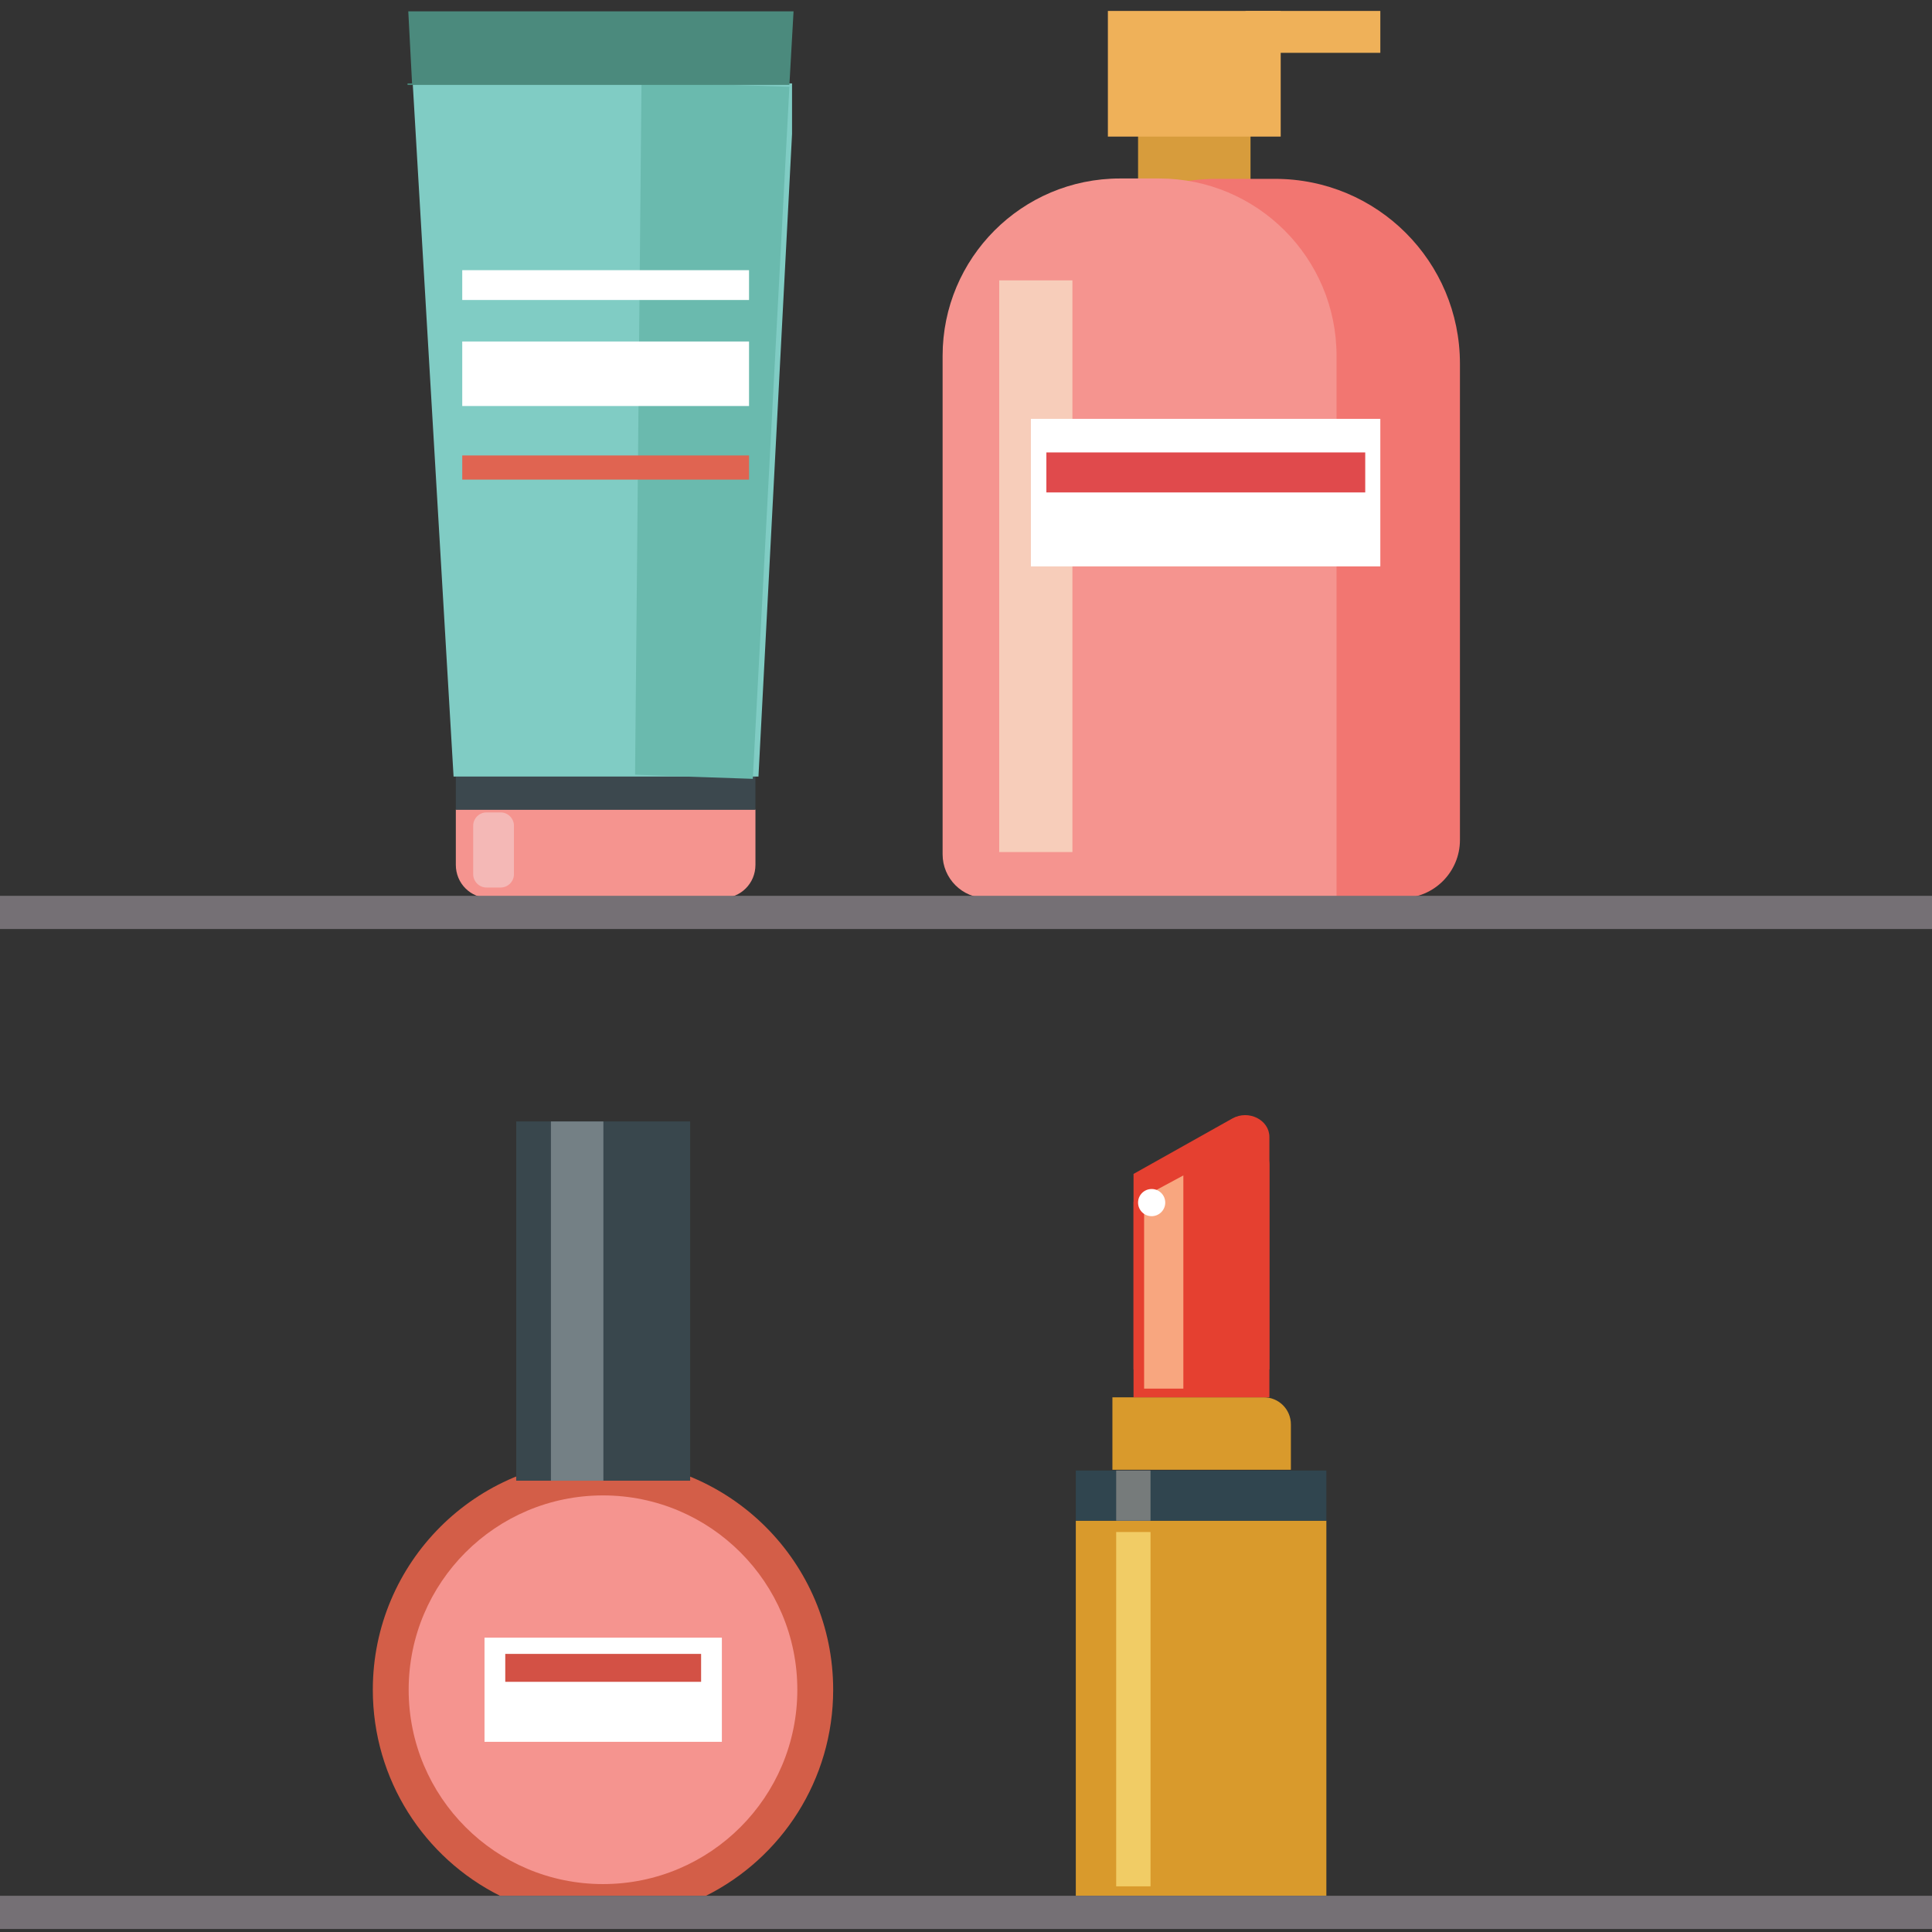 <?xml version="1.0" encoding="utf-8"?>
<!-- Generator: Adobe Illustrator 25.3.1, SVG Export Plug-In . SVG Version: 6.00 Build 0)  -->
<svg version="1.1" id="Capa_1" xmlns="http://www.w3.org/2000/svg" xmlns:xlink="http://www.w3.org/1999/xlink" x="0px" y="0px"
	 viewBox="0 0 512 512" style="enable-background:new 0 0 512 512;" xml:space="preserve">
<rect x="0" y="0" width="512" height="512" fill="#333333" stroke="none"/>
<style type="text/css">
	.st0{fill:#D35E48;}
	.st1{fill:#F5948F;}
	.st2{fill:#FFFFFF;}
	.st3{fill:#D35145;}
	.st4{fill:#39474D;}
	.st5{fill:#748085;}
	.st6{fill:#D99A2C;}
	.st7{fill:#30454F;}
	.st8{fill:#E54030;}
	.st9{fill:#F1CC65;}
	.st10{fill:#767B7B;}
	.st11{fill:#F8A67F;}
	.st12{fill:#3C484E;}
	.st13{fill:#80CCC4;}
	.st14{fill:#6ABAAE;}
	.st15{fill:#4B8A7D;}
	.st16{fill:none;}
	.st17{fill:#F4B8B6;}
	.st18{fill:#E06451;}
	.st19{fill:#D79C3C;}
	.st20{fill:#F27671;}
	.st21{fill:#F7CDBA;}
	.st22{fill:#E04A4C;}
	.st23{fill:#EFB159;}
	.st24{fill:#757075;}
</style>
<g id="salon-inventory">
	<g id="nail-polish">
		<g>
			<path class="st0" d="M132.5,502.4c-20-10-33.7-30.7-33.7-54.6c0-33.7,27.3-61,61-61s61,27.3,61,61c0,23.9-13.7,44.6-33.7,54.6
				H132.5z"/>
			<circle class="st1" cx="159.8" cy="447.8" r="51.5"/>
			<rect x="128.4" y="434" class="st2" width="62.9" height="27.6"/>
			<rect x="133.9" y="438.3" class="st3" width="51.9" height="7.4"/>
		</g>
		<rect x="136.8" y="297.2" class="st4" width="46.1" height="95.2"/>
		<rect x="146" y="297.2" class="st5" width="13.9" height="95.2"/>
	</g>
	<g id="LIP-STICK">
		<rect x="285.1" y="403" class="st6" width="66.4" height="99.4"/>
		<path class="st6" d="M342,389.5h-47.2v-19.2h40.1c4,0,7.2,3.2,7.2,7.2V389.5z"/>
		<rect x="285.1" y="389.7" class="st7" width="66.4" height="13.3"/>
		<path class="st8" d="M336.4,301.3v61.6h-36v-51.8l26.2-14.7C330.9,294,336.4,296.8,336.4,301.3z"/>
		<path class="st8" d="M336.4,308.7v61.6h-36v-51.8l26.2-14.7C330.9,301.5,336.4,304.2,336.4,308.7z"/>
		<rect x="295.8" y="406" class="st9" width="9.1" height="93.9"/>
		<rect x="295.8" y="389.7" class="st10" width="9.1" height="13.3"/>
		<polygon class="st11" points="313.6,311.5 313.6,368 303.2,368 303.2,317.1 		"/>
		<circle class="st2" cx="305.2" cy="318.7" r="3.6"/>
	</g>
	<g id="cream">
		<path class="st1" d="M191.4,238h-61.8c-4.9,0-8.8-3.9-8.8-8.8v-14.7h79.4v14.7C200.2,234.1,196.3,238,191.4,238z"/>
		<rect x="120.8" y="205.8" class="st12" width="79.4" height="8.8"/>
		<polygon class="st13" points="201,205.8 120.2,205.8 109.4,22.5 109.4,22.1 110.5,22.1 209.9,22.1 209.9,22.5 209.9,35.5 		"/>
		<polygon class="st14" points="209.2,23 193.3,22.5 181.8,22.1 170.5,21.7 170,21.7 170,22.1 170,22.1 170,22.5 168.3,205.3 
			181.7,205.8 199.5,206.4 		"/>
		<polygon class="st15" points="210.3,3 209.2,22.5 108,22.5 108,22.1 109.2,22.1 108.2,3 		"/>
		<line class="st16" x1="211.6" y1="3" x2="210.6" y2="22.5"/>
		<polyline class="st16" points="109.5,3 110.5,22.1 110.5,22.5 		"/>
		<path class="st17" d="M132.7,235.2h-3.8c-1.9,0-3.5-1.6-3.5-3.5v-12.9c0-1.9,1.6-3.5,3.5-3.5h3.8c1.9,0,3.5,1.6,3.5,3.5v12.9
			C136.2,233.6,134.6,235.2,132.7,235.2z"/>
		<rect x="122.5" y="90.5" class="st2" width="76" height="17.1"/>
		<rect x="122.5" y="71.6" class="st2" width="76" height="7.9"/>
		<rect x="122.5" y="120.7" class="st18" width="76" height="6.4"/>
	</g>
	<g id="spray">
		<rect x="301.6" y="31" class="st19" width="29.8" height="19.6"/>
		<path class="st20" d="M371.5,238h-86.1c-6.7,0-12.1-5.4-12.1-12.1V96.4c0-27.1,21.9-49,49-49h15.6c27.1,0,49,21.9,49,49v126.2
			C386.9,231.1,380,238,371.5,238z"/>
		<path class="st1" d="M354.2,238h-92.8c-6.4,0-11.6-5.2-11.6-11.6V94.3c0-25.9,21-47,47-47h10.4c25.9,0,47,21,47,47V238z"/>
		<rect x="264.8" y="74.3" class="st21" width="19.4" height="151.5"/>
		<rect x="273.2" y="111" class="st2" width="92.6" height="39.1"/>
		<rect x="277.3" y="119.9" class="st22" width="84.5" height="10.6"/>
		<rect x="293.6" y="2.9" class="st23" width="45.8" height="33.3"/>
		<rect x="330.1" y="2.9" class="st23" width="35.7" height="11.1"/>
	</g>
	<rect y="237.4" class="st24" width="512" height="8.8"/>
	<rect x="0" y="502.4" class="st24" width="512" height="8.8"/>
</g>
</svg>
